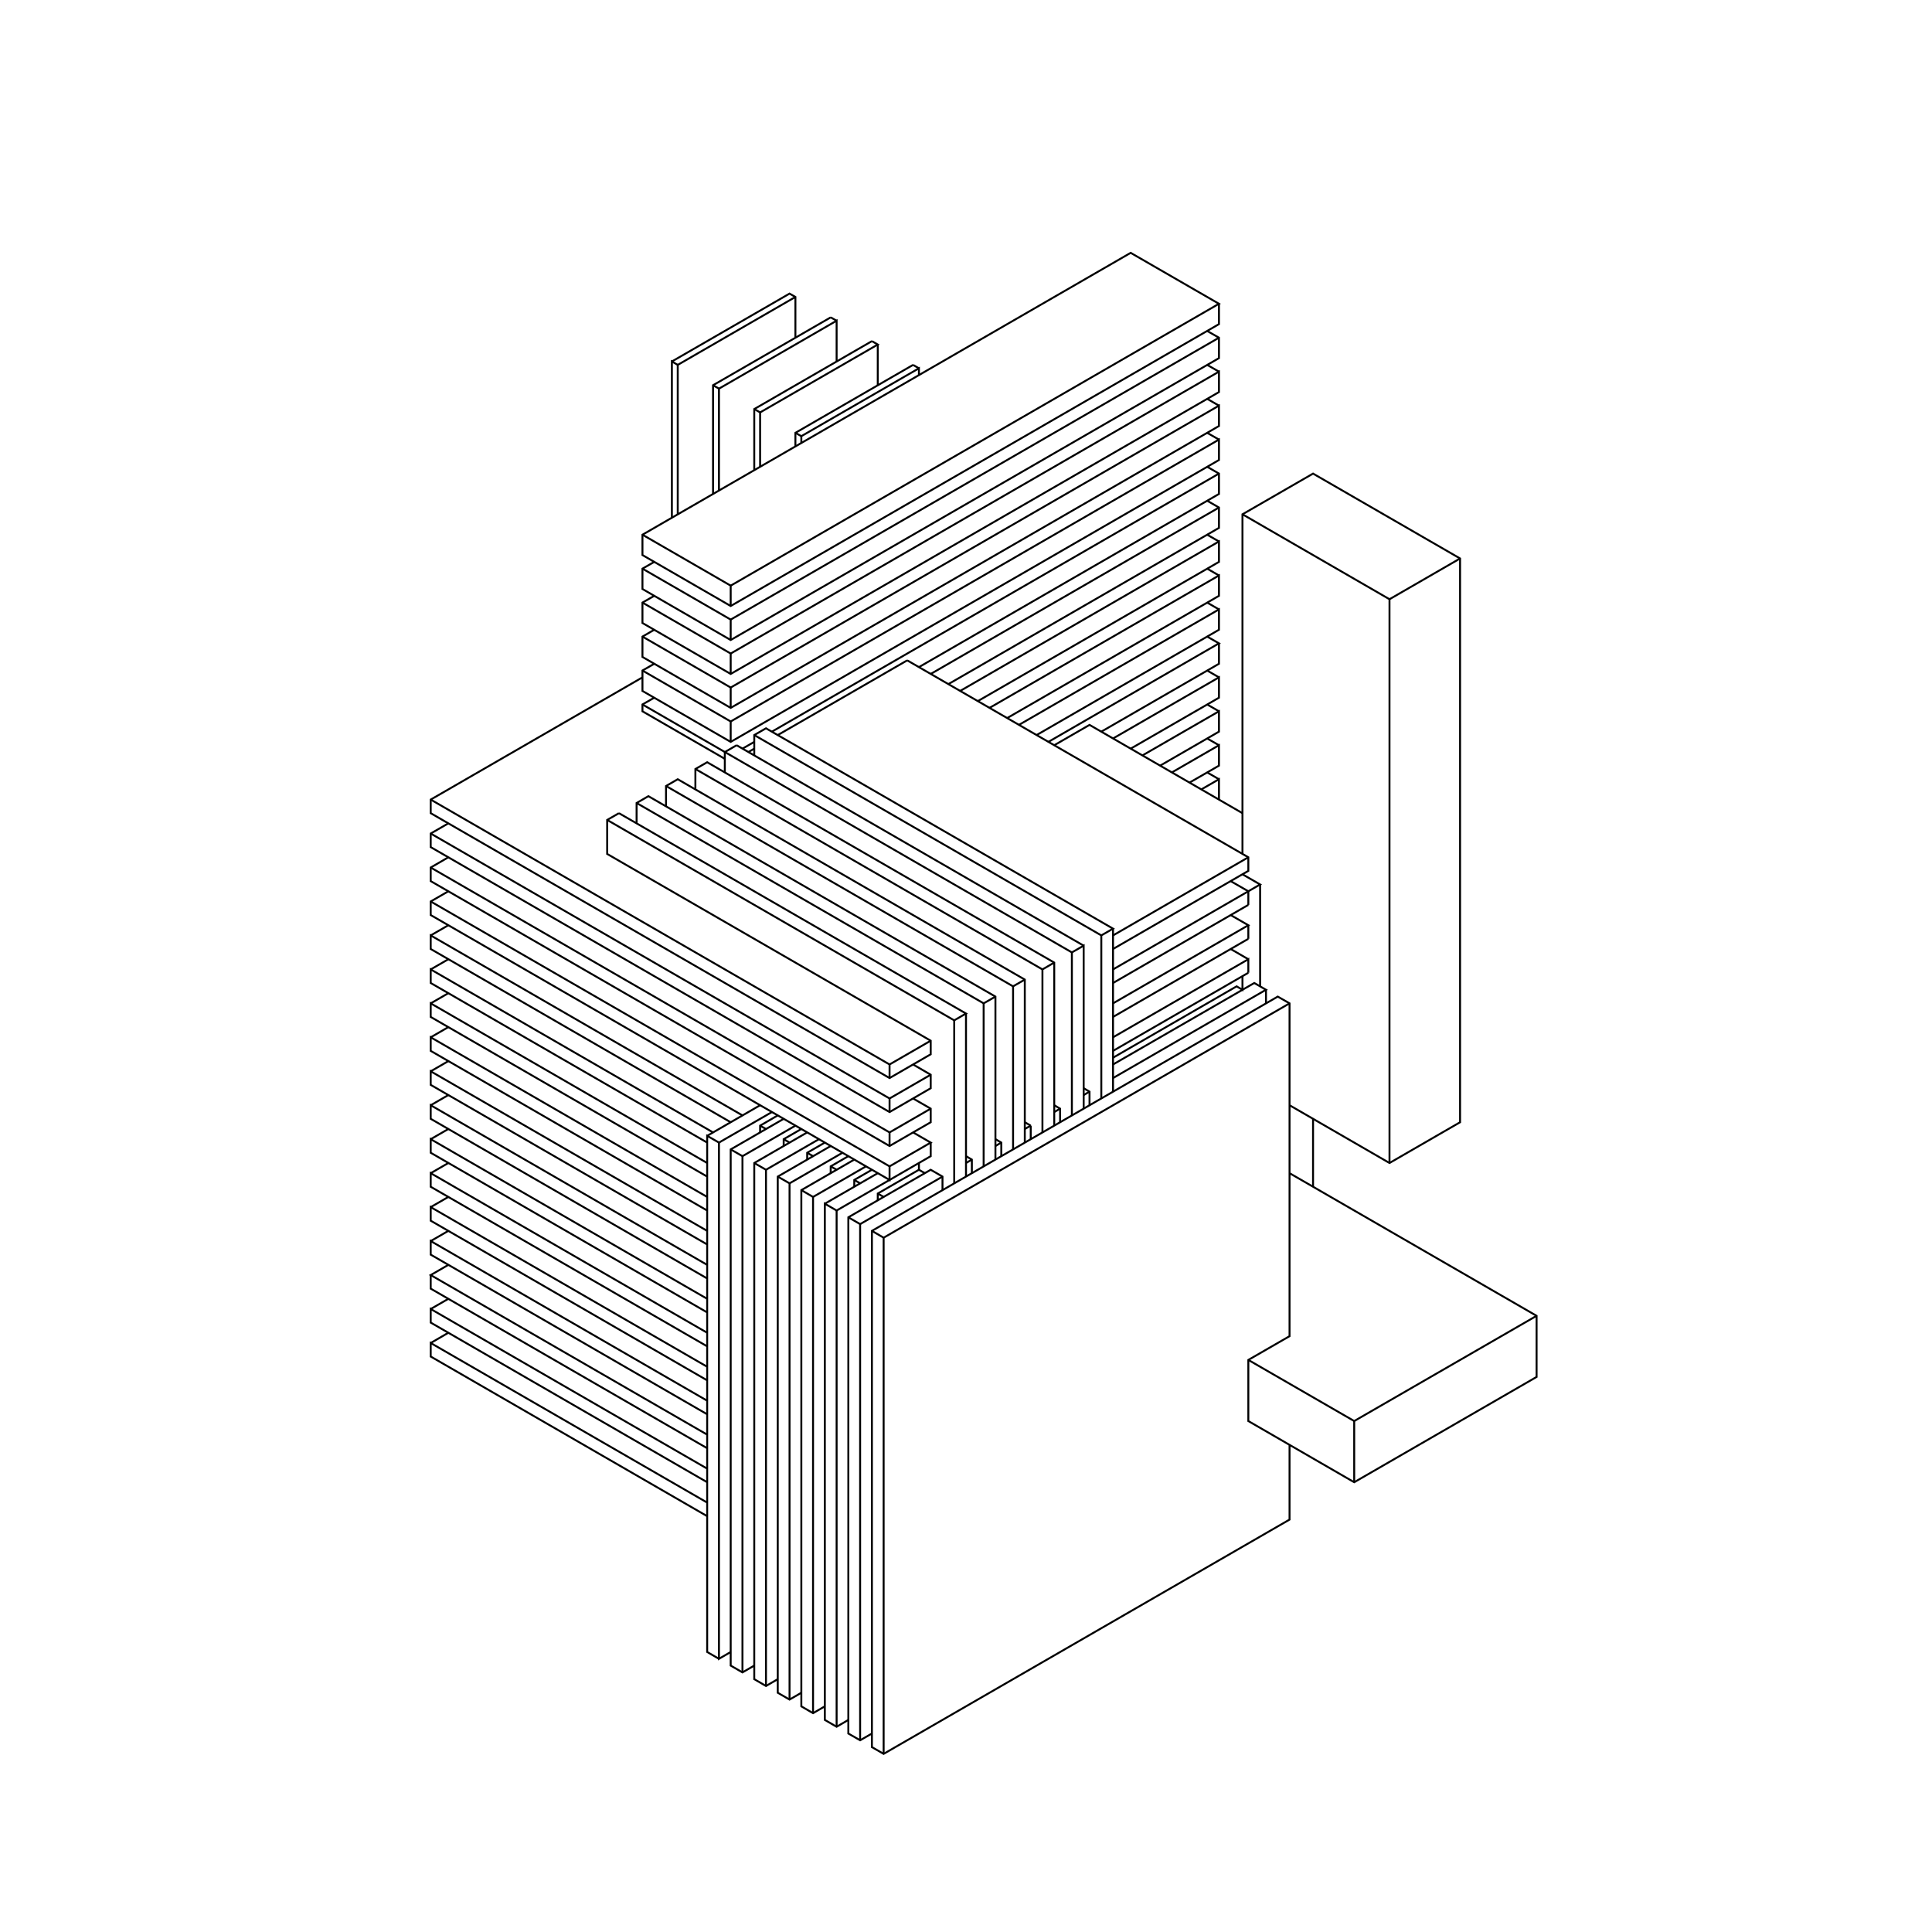 <?xml version="1.0" standalone="no"?>
<svg width="30cm" height="30cm" version="1.1" xmlns="http://www.w3.org/2000/svg" viewBox="0.0 0.0 30 30">
<path d="M10.433 5.613L12.26 4.559L12.351 4.611L12.351 5.244" stroke-width="0.03" stroke="#000000" fill="none"/>
<path d="M12.899 4.928L11.072 5.982L11.072 7.67" stroke-width="0.03" stroke="#000000" fill="none"/>
<path d="M11.164 7.617L11.164 6.035L12.991 4.98L12.991 5.613" stroke-width="0.03" stroke="#000000" fill="none"/>
<path d="M13.539 5.297L11.712 6.352L11.712 7.301" stroke-width="0.03" stroke="#000000" fill="none"/>
<path d="M11.803 7.248L11.803 6.404L11.712 6.352" stroke-width="0.03" stroke="#000000" fill="none"/>
<path d="M11.803 6.404L13.63 5.35L13.539 5.297" stroke-width="0.03" stroke="#000000" fill="none"/>
<path d="M13.63 5.35L13.63 5.982" stroke-width="0.03" stroke="#000000" fill="none"/>
<path d="M14.178 5.666L12.351 6.721L12.351 6.932" stroke-width="0.03" stroke="#000000" fill="none"/>
<path d="M12.443 6.879L12.443 6.773L14.269 5.719L14.269 5.824" stroke-width="0.03" stroke="#000000" fill="none"/>
<path d="M14.269 5.719L14.178 5.666" stroke-width="0.03" stroke="#000000" fill="none"/>
<path d="M12.991 4.98L12.899 4.928" stroke-width="0.03" stroke="#000000" fill="none"/>
<path d="M12.351 4.611L10.524 5.666L10.524 7.986" stroke-width="0.03" stroke="#000000" fill="none"/>
<path d="M10.433 8.039L10.433 5.613L10.524 5.666" stroke-width="0.03" stroke="#000000" fill="none"/>
<path d="M11.072 5.982L11.164 6.035" stroke-width="0.03" stroke="#000000" fill="none"/>
<path d="M12.351 6.721L12.443 6.773" stroke-width="0.03" stroke="#000000" fill="none"/>
<path d="M11.346 9.094L18.928 4.717L17.557 3.926L9.976 8.303L9.976 8.619L11.346 9.41L18.928 5.033L18.928 4.717" stroke-width="0.03" stroke="#000000" fill="none"/>
<path d="M18.745 5.139L18.928 5.244L18.928 5.561L11.346 9.938L9.976 9.146L9.976 8.83L10.159 8.725" stroke-width="0.03" stroke="#000000" fill="none"/>
<path d="M9.976 8.83L11.346 9.621L11.346 9.938" stroke-width="0.03" stroke="#000000" fill="none"/>
<path d="M11.346 10.148L18.928 5.771L18.928 6.088L11.346 10.465L9.976 9.674L9.976 9.357L10.159 9.252" stroke-width="0.03" stroke="#000000" fill="none"/>
<path d="M9.976 9.357L11.346 10.148L11.346 10.465" stroke-width="0.03" stroke="#000000" fill="none"/>
<path d="M11.346 10.676L18.928 6.299L18.928 6.615L11.346 10.992L9.976 10.201L9.976 9.885L10.159 9.779" stroke-width="0.03" stroke="#000000" fill="none"/>
<path d="M9.976 9.885L11.346 10.676L11.346 10.992" stroke-width="0.03" stroke="#000000" fill="none"/>
<path d="M11.346 11.203L18.928 6.826L18.928 7.143L11.346 11.52L9.976 10.729L9.976 10.412L10.159 10.307" stroke-width="0.03" stroke="#000000" fill="none"/>
<path d="M9.976 10.412L11.346 11.203L11.346 11.52" stroke-width="0.03" stroke="#000000" fill="none"/>
<path d="M11.438 11.572L11.255 11.678L11.255 11.994" stroke-width="0.03" stroke="#000000" fill="none"/>
<path d="M11.255 11.783L9.976 11.045L9.976 10.939L10.159 10.834" stroke-width="0.03" stroke="#000000" fill="none"/>
<path d="M9.976 10.939L16.644 14.789L16.827 14.684L16.827 17.215" stroke-width="0.03" stroke="#000000" fill="none"/>
<path d="M16.918 17.162L16.918 16.951L16.827 16.898" stroke-width="0.03" stroke="#000000" fill="none"/>
<path d="M16.918 16.951L16.827 17.004" stroke-width="0.03" stroke="#000000" fill="none"/>
<path d="M17.101 17.057L17.101 14.525L17.283 14.42L11.894 11.309L11.712 11.414L11.712 11.73" stroke-width="0.03" stroke="#000000" fill="none"/>
<path d="M11.62 11.678L11.712 11.625" stroke-width="0.03" stroke="#000000" fill="none"/>
<path d="M11.712 11.52L11.529 11.625" stroke-width="0.03" stroke="#000000" fill="none"/>
<path d="M11.438 11.572L16.827 14.684" stroke-width="0.03" stroke="#000000" fill="none"/>
<path d="M16.644 14.789L16.644 17.32" stroke-width="0.03" stroke="#000000" fill="none"/>
<path d="M16.461 17.215L16.37 17.268" stroke-width="0.03" stroke="#000000" fill="none"/>
<path d="M16.37 17.162L16.461 17.215L16.461 17.426" stroke-width="0.03" stroke="#000000" fill="none"/>
<path d="M16.37 17.479L16.37 14.947L10.981 11.836L10.798 11.941L10.798 12.258" stroke-width="0.03" stroke="#000000" fill="none"/>
<path d="M10.798 11.941L16.187 15.053L16.37 14.947" stroke-width="0.03" stroke="#000000" fill="none"/>
<path d="M16.187 15.053L16.187 17.584" stroke-width="0.03" stroke="#000000" fill="none"/>
<path d="M16.005 17.479L15.913 17.531" stroke-width="0.03" stroke="#000000" fill="none"/>
<path d="M16.005 17.479L16.005 17.689" stroke-width="0.03" stroke="#000000" fill="none"/>
<path d="M15.913 17.742L15.913 15.211L10.524 12.1L10.342 12.205L10.342 12.521" stroke-width="0.03" stroke="#000000" fill="none"/>
<path d="M10.342 12.205L15.731 15.316L15.913 15.211" stroke-width="0.03" stroke="#000000" fill="none"/>
<path d="M15.731 15.316L15.731 17.848" stroke-width="0.03" stroke="#000000" fill="none"/>
<path d="M15.548 17.742L15.457 17.795" stroke-width="0.03" stroke="#000000" fill="none"/>
<path d="M15.457 17.689L15.548 17.742L15.548 17.953" stroke-width="0.03" stroke="#000000" fill="none"/>
<path d="M15.457 18.006L15.457 15.475L10.068 12.363L9.885 12.469L9.885 12.785" stroke-width="0.03" stroke="#000000" fill="none"/>
<path d="M9.611 12.627L9.428 12.732L9.428 13.26L14.452 16.16L14.452 16.371L13.813 16.74L6.688 12.627L6.688 12.416L9.976 10.518" stroke-width="0.03" stroke="#000000" fill="none"/>
<path d="M11.346 9.621L18.928 5.244" stroke-width="0.03" stroke="#000000" fill="none"/>
<path d="M18.745 5.666L18.928 5.771" stroke-width="0.03" stroke="#000000" fill="none"/>
<path d="M18.745 6.193L18.928 6.299" stroke-width="0.03" stroke="#000000" fill="none"/>
<path d="M18.745 6.721L18.928 6.826" stroke-width="0.03" stroke="#000000" fill="none"/>
<path d="M18.745 7.248L18.928 7.354L18.928 7.67L14.269 10.359" stroke-width="0.03" stroke="#000000" fill="none"/>
<path d="M14.087 10.254L12.077 11.414" stroke-width="0.03" stroke="#000000" fill="none"/>
<path d="M11.986 11.361L18.928 7.354" stroke-width="0.03" stroke="#000000" fill="none"/>
<path d="M18.745 7.775L18.928 7.881L18.928 8.197L14.726 10.623" stroke-width="0.03" stroke="#000000" fill="none"/>
<path d="M14.909 10.729L18.928 8.408L18.928 8.725L15.183 10.887" stroke-width="0.03" stroke="#000000" fill="none"/>
<path d="M15.365 10.992L18.928 8.936L18.928 9.252L15.639 11.15" stroke-width="0.03" stroke="#000000" fill="none"/>
<path d="M15.822 11.256L18.928 9.463L18.928 9.779L16.096 11.414" stroke-width="0.03" stroke="#000000" fill="none"/>
<path d="M16.279 11.52L18.928 9.99L18.745 9.885" stroke-width="0.03" stroke="#000000" fill="none"/>
<path d="M18.928 9.99L18.928 10.307L17.101 11.361" stroke-width="0.03" stroke="#000000" fill="none"/>
<path d="M17.283 11.467L18.928 10.518L18.928 10.834L17.557 11.625" stroke-width="0.03" stroke="#000000" fill="none"/>
<path d="M17.74 11.73L18.928 11.045L18.928 11.361L18.014 11.889" stroke-width="0.03" stroke="#000000" fill="none"/>
<path d="M18.197 11.994L18.928 11.572L18.928 11.889L18.471 12.152" stroke-width="0.03" stroke="#000000" fill="none"/>
<path d="M18.654 12.258L18.928 12.1L18.928 12.416" stroke-width="0.03" stroke="#000000" fill="none"/>
<path d="M18.928 12.1L18.745 11.994" stroke-width="0.03" stroke="#000000" fill="none"/>
<path d="M18.928 11.572L18.745 11.467" stroke-width="0.03" stroke="#000000" fill="none"/>
<path d="M18.928 11.045L18.745 10.939" stroke-width="0.03" stroke="#000000" fill="none"/>
<path d="M18.928 10.518L18.745 10.412" stroke-width="0.03" stroke="#000000" fill="none"/>
<path d="M18.928 9.463L18.745 9.357" stroke-width="0.03" stroke="#000000" fill="none"/>
<path d="M18.928 8.936L18.745 8.83" stroke-width="0.03" stroke="#000000" fill="none"/>
<path d="M18.928 8.408L18.745 8.303" stroke-width="0.03" stroke="#000000" fill="none"/>
<path d="M18.928 7.881L14.452 10.465" stroke-width="0.03" stroke="#000000" fill="none"/>
<path d="M14.087 10.254L19.384 13.312L19.384 13.523L17.283 14.736" stroke-width="0.03" stroke="#000000" fill="none"/>
<path d="M17.283 14.525L19.384 13.312" stroke-width="0.03" stroke="#000000" fill="none"/>
<path d="M19.293 13.26L19.293 7.986L20.389 7.354L22.672 8.672L22.672 17.426L21.576 18.059L20.024 17.162" stroke-width="0.03" stroke="#000000" fill="none"/>
<path d="M20.389 17.373L20.389 18.428" stroke-width="0.03" stroke="#000000" fill="none"/>
<path d="M20.024 18.217L23.86 20.432L23.86 21.381L21.028 23.016L19.384 22.066L19.384 21.117L20.024 20.748L20.024 15.58L19.841 15.475L13.539 19.113L13.539 27.129L13.721 27.234L20.024 23.596L20.024 22.436" stroke-width="0.03" stroke="#000000" fill="none"/>
<path d="M21.028 22.066L23.86 20.432" stroke-width="0.03" stroke="#000000" fill="none"/>
<path d="M21.028 22.066L21.028 23.016" stroke-width="0.03" stroke="#000000" fill="none"/>
<path d="M21.028 22.066L19.384 21.117" stroke-width="0.03" stroke="#000000" fill="none"/>
<path d="M21.576 18.059L21.576 9.305L19.293 7.986" stroke-width="0.03" stroke="#000000" fill="none"/>
<path d="M21.576 9.305L22.672 8.672" stroke-width="0.03" stroke="#000000" fill="none"/>
<path d="M19.293 12.627L16.918 11.256L16.37 11.572" stroke-width="0.03" stroke="#000000" fill="none"/>
<path d="M17.283 14.42L17.283 16.951" stroke-width="0.03" stroke="#000000" fill="none"/>
<path d="M17.283 16.74L19.658 15.369L19.476 15.264L17.283 16.529" stroke-width="0.03" stroke="#000000" fill="none"/>
<path d="M17.283 16.424L19.202 15.316L19.293 15.369L19.293 15.158" stroke-width="0.03" stroke="#000000" fill="none"/>
<path d="M19.384 15.105L17.283 16.318" stroke-width="0.03" stroke="#000000" fill="none"/>
<path d="M17.283 16.107L19.384 14.895L19.384 15.105" stroke-width="0.03" stroke="#000000" fill="none"/>
<path d="M19.384 14.895L19.11 14.736" stroke-width="0.03" stroke="#000000" fill="none"/>
<path d="M19.384 14.578L17.283 15.791" stroke-width="0.03" stroke="#000000" fill="none"/>
<path d="M17.283 15.58L19.384 14.367L19.11 14.209" stroke-width="0.03" stroke="#000000" fill="none"/>
<path d="M19.384 14.051L17.283 15.264" stroke-width="0.03" stroke="#000000" fill="none"/>
<path d="M17.283 15.053L19.567 13.734L19.293 13.576" stroke-width="0.03" stroke="#000000" fill="none"/>
<path d="M19.11 13.682L19.384 13.84L19.384 14.051" stroke-width="0.03" stroke="#000000" fill="none"/>
<path d="M19.384 14.367L19.384 14.578" stroke-width="0.03" stroke="#000000" fill="none"/>
<path d="M19.567 15.316L19.567 13.734" stroke-width="0.03" stroke="#000000" fill="none"/>
<path d="M19.658 15.369L19.658 15.58" stroke-width="0.03" stroke="#000000" fill="none"/>
<path d="M20.024 15.58L13.721 19.219L13.721 27.234" stroke-width="0.03" stroke="#000000" fill="none"/>
<path d="M13.539 26.918L13.356 27.023L13.173 26.918L13.173 18.902L14.452 18.164L14.635 18.27L14.635 18.48" stroke-width="0.03" stroke="#000000" fill="none"/>
<path d="M14.817 18.375L14.817 15.844L15 15.738L9.611 12.627" stroke-width="0.03" stroke="#000000" fill="none"/>
<path d="M9.428 12.732L14.817 15.844" stroke-width="0.03" stroke="#000000" fill="none"/>
<path d="M15 15.738L15 18.27" stroke-width="0.03" stroke="#000000" fill="none"/>
<path d="M15.091 18.217L15.091 18.006L15 17.953" stroke-width="0.03" stroke="#000000" fill="none"/>
<path d="M15.091 18.006L15 18.059" stroke-width="0.03" stroke="#000000" fill="none"/>
<path d="M15.274 18.111L15.274 15.58L15.457 15.475" stroke-width="0.03" stroke="#000000" fill="none"/>
<path d="M15.274 15.58L9.885 12.469" stroke-width="0.03" stroke="#000000" fill="none"/>
<path d="M11.712 11.414L17.101 14.525" stroke-width="0.03" stroke="#000000" fill="none"/>
<path d="M14.452 16.16L13.813 16.529L13.813 16.74" stroke-width="0.03" stroke="#000000" fill="none"/>
<path d="M13.813 16.529L6.688 12.416" stroke-width="0.03" stroke="#000000" fill="none"/>
<path d="M6.962 12.785L6.688 12.943L6.688 13.154L13.813 17.268L14.452 16.898L14.452 16.688L14.178 16.529" stroke-width="0.03" stroke="#000000" fill="none"/>
<path d="M14.452 16.688L13.813 17.057L13.813 17.268" stroke-width="0.03" stroke="#000000" fill="none"/>
<path d="M13.813 17.057L6.688 12.943" stroke-width="0.03" stroke="#000000" fill="none"/>
<path d="M6.962 13.312L6.688 13.471L6.688 13.682L13.813 17.795L14.452 17.426L14.452 17.215L14.178 17.057" stroke-width="0.03" stroke="#000000" fill="none"/>
<path d="M14.452 17.215L13.813 17.584L13.813 17.795" stroke-width="0.03" stroke="#000000" fill="none"/>
<path d="M13.813 17.584L6.688 13.471" stroke-width="0.03" stroke="#000000" fill="none"/>
<path d="M6.962 13.84L6.688 13.998L6.688 14.209L13.813 18.322L13.813 18.111L14.452 17.742L14.178 17.584" stroke-width="0.03" stroke="#000000" fill="none"/>
<path d="M14.452 17.742L14.452 17.953L12.991 18.797L12.808 18.691L12.808 26.707L12.991 26.813L13.173 26.707" stroke-width="0.03" stroke="#000000" fill="none"/>
<path d="M12.991 26.813L12.991 18.797" stroke-width="0.03" stroke="#000000" fill="none"/>
<path d="M13.173 18.902L13.356 19.008L14.635 18.27" stroke-width="0.03" stroke="#000000" fill="none"/>
<path d="M14.361 18.217L14.269 18.164L13.63 18.533L13.63 18.639" stroke-width="0.03" stroke="#000000" fill="none"/>
<path d="M13.63 18.533L13.721 18.586" stroke-width="0.03" stroke="#000000" fill="none"/>
<path d="M13.63 18.217L12.808 18.691" stroke-width="0.03" stroke="#000000" fill="none"/>
<path d="M12.625 18.586L13.447 18.111" stroke-width="0.03" stroke="#000000" fill="none"/>
<path d="M13.539 18.164L13.265 18.322L13.265 18.428" stroke-width="0.03" stroke="#000000" fill="none"/>
<path d="M13.265 18.322L13.356 18.375" stroke-width="0.03" stroke="#000000" fill="none"/>
<path d="M13.265 18.006L12.443 18.48L12.443 26.496L12.625 26.602L12.808 26.496" stroke-width="0.03" stroke="#000000" fill="none"/>
<path d="M12.625 26.602L12.625 18.586L12.443 18.48" stroke-width="0.03" stroke="#000000" fill="none"/>
<path d="M12.26 18.375L13.082 17.9" stroke-width="0.03" stroke="#000000" fill="none"/>
<path d="M13.173 17.953L12.899 18.111L12.899 18.217" stroke-width="0.03" stroke="#000000" fill="none"/>
<path d="M12.899 18.111L12.991 18.164" stroke-width="0.03" stroke="#000000" fill="none"/>
<path d="M12.899 17.795L12.077 18.27L12.077 26.285L12.26 26.391L12.443 26.285" stroke-width="0.03" stroke="#000000" fill="none"/>
<path d="M12.26 26.391L12.26 18.375L12.077 18.27" stroke-width="0.03" stroke="#000000" fill="none"/>
<path d="M11.894 18.164L12.717 17.689" stroke-width="0.03" stroke="#000000" fill="none"/>
<path d="M12.808 17.742L12.534 17.9L12.534 18.006" stroke-width="0.03" stroke="#000000" fill="none"/>
<path d="M12.534 17.9L12.625 17.953" stroke-width="0.03" stroke="#000000" fill="none"/>
<path d="M12.534 17.584L11.712 18.059L11.712 26.074L11.894 26.18L12.077 26.074" stroke-width="0.03" stroke="#000000" fill="none"/>
<path d="M11.894 26.18L11.894 18.164L11.712 18.059" stroke-width="0.03" stroke="#000000" fill="none"/>
<path d="M11.529 17.953L12.351 17.479" stroke-width="0.03" stroke="#000000" fill="none"/>
<path d="M12.443 17.531L12.169 17.689L12.169 17.795" stroke-width="0.03" stroke="#000000" fill="none"/>
<path d="M12.169 17.689L12.26 17.742" stroke-width="0.03" stroke="#000000" fill="none"/>
<path d="M12.169 17.373L11.346 17.848L11.346 25.863L11.529 25.969L11.712 25.863" stroke-width="0.03" stroke="#000000" fill="none"/>
<path d="M11.529 25.969L11.529 17.953L11.346 17.848" stroke-width="0.03" stroke="#000000" fill="none"/>
<path d="M11.164 17.742L11.986 17.268" stroke-width="0.03" stroke="#000000" fill="none"/>
<path d="M12.077 17.32L11.803 17.479L11.803 17.584" stroke-width="0.03" stroke="#000000" fill="none"/>
<path d="M11.894 17.531L11.803 17.479" stroke-width="0.03" stroke="#000000" fill="none"/>
<path d="M11.529 17.32L6.688 14.525L6.688 14.736L11.346 17.426" stroke-width="0.03" stroke="#000000" fill="none"/>
<path d="M11.072 17.584L6.688 15.053L6.688 15.264L10.981 17.742" stroke-width="0.03" stroke="#000000" fill="none"/>
<path d="M10.981 17.637L11.803 17.162" stroke-width="0.03" stroke="#000000" fill="none"/>
<path d="M11.164 17.742L11.164 25.758L11.346 25.652" stroke-width="0.03" stroke="#000000" fill="none"/>
<path d="M11.164 25.758L10.981 25.652L10.981 17.637L11.164 17.742" stroke-width="0.03" stroke="#000000" fill="none"/>
<path d="M10.981 18.059L6.688 15.58L6.688 15.791L10.981 18.27" stroke-width="0.03" stroke="#000000" fill="none"/>
<path d="M10.981 18.586L6.688 16.107L6.688 16.318L10.981 18.797" stroke-width="0.03" stroke="#000000" fill="none"/>
<path d="M10.981 19.113L6.688 16.635L6.688 16.846L10.981 19.324" stroke-width="0.03" stroke="#000000" fill="none"/>
<path d="M10.981 19.641L6.688 17.162L6.688 17.373L10.981 19.852" stroke-width="0.03" stroke="#000000" fill="none"/>
<path d="M10.981 20.168L6.688 17.689L6.688 17.9L10.981 20.379" stroke-width="0.03" stroke="#000000" fill="none"/>
<path d="M10.981 20.695L6.688 18.217L6.688 18.428L10.981 20.906" stroke-width="0.03" stroke="#000000" fill="none"/>
<path d="M10.981 21.223L6.688 18.744L6.688 18.955L10.981 21.434" stroke-width="0.03" stroke="#000000" fill="none"/>
<path d="M10.981 21.75L6.688 19.271L6.688 19.482L10.981 21.961" stroke-width="0.03" stroke="#000000" fill="none"/>
<path d="M10.981 22.277L6.688 19.799L6.962 19.641" stroke-width="0.03" stroke="#000000" fill="none"/>
<path d="M6.688 19.799L6.688 20.01L10.981 22.488" stroke-width="0.03" stroke="#000000" fill="none"/>
<path d="M10.981 22.805L6.688 20.326L6.688 20.537L10.981 23.016" stroke-width="0.03" stroke="#000000" fill="none"/>
<path d="M10.981 23.332L6.688 20.854L6.688 21.064L10.981 23.543" stroke-width="0.03" stroke="#000000" fill="none"/>
<path d="M13.356 27.023L13.356 19.008" stroke-width="0.03" stroke="#000000" fill="none"/>
<path d="M13.539 19.113L13.721 19.219" stroke-width="0.03" stroke="#000000" fill="none"/>
<path d="M13.813 18.111L6.688 13.998" stroke-width="0.03" stroke="#000000" fill="none"/>
<path d="M6.962 14.367L6.688 14.525" stroke-width="0.03" stroke="#000000" fill="none"/>
<path d="M6.962 14.895L6.688 15.053" stroke-width="0.03" stroke="#000000" fill="none"/>
<path d="M6.962 15.422L6.688 15.58" stroke-width="0.03" stroke="#000000" fill="none"/>
<path d="M6.962 15.949L6.688 16.107" stroke-width="0.03" stroke="#000000" fill="none"/>
<path d="M6.962 16.477L6.688 16.635" stroke-width="0.03" stroke="#000000" fill="none"/>
<path d="M6.962 17.004L6.688 17.162" stroke-width="0.03" stroke="#000000" fill="none"/>
<path d="M6.962 17.531L6.688 17.689" stroke-width="0.03" stroke="#000000" fill="none"/>
<path d="M6.962 18.059L6.688 18.217" stroke-width="0.03" stroke="#000000" fill="none"/>
<path d="M6.962 18.586L6.688 18.744" stroke-width="0.03" stroke="#000000" fill="none"/>
<path d="M6.962 19.113L6.688 19.271" stroke-width="0.03" stroke="#000000" fill="none"/>
<path d="M6.962 20.168L6.688 20.326" stroke-width="0.03" stroke="#000000" fill="none"/>
<path d="M6.962 20.695L6.688 20.854" stroke-width="0.03" stroke="#000000" fill="none"/>
<path d="M14.269 18.164L14.269 18.059" stroke-width="0.03" stroke="#000000" fill="none"/>
<path d="M15.913 17.426L16.005 17.479" stroke-width="0.03" stroke="#000000" fill="none"/>
<path d="M11.346 9.41L11.346 9.094L9.976 8.303" stroke-width="0.03" stroke="#000000" fill="none"/>
</svg>
